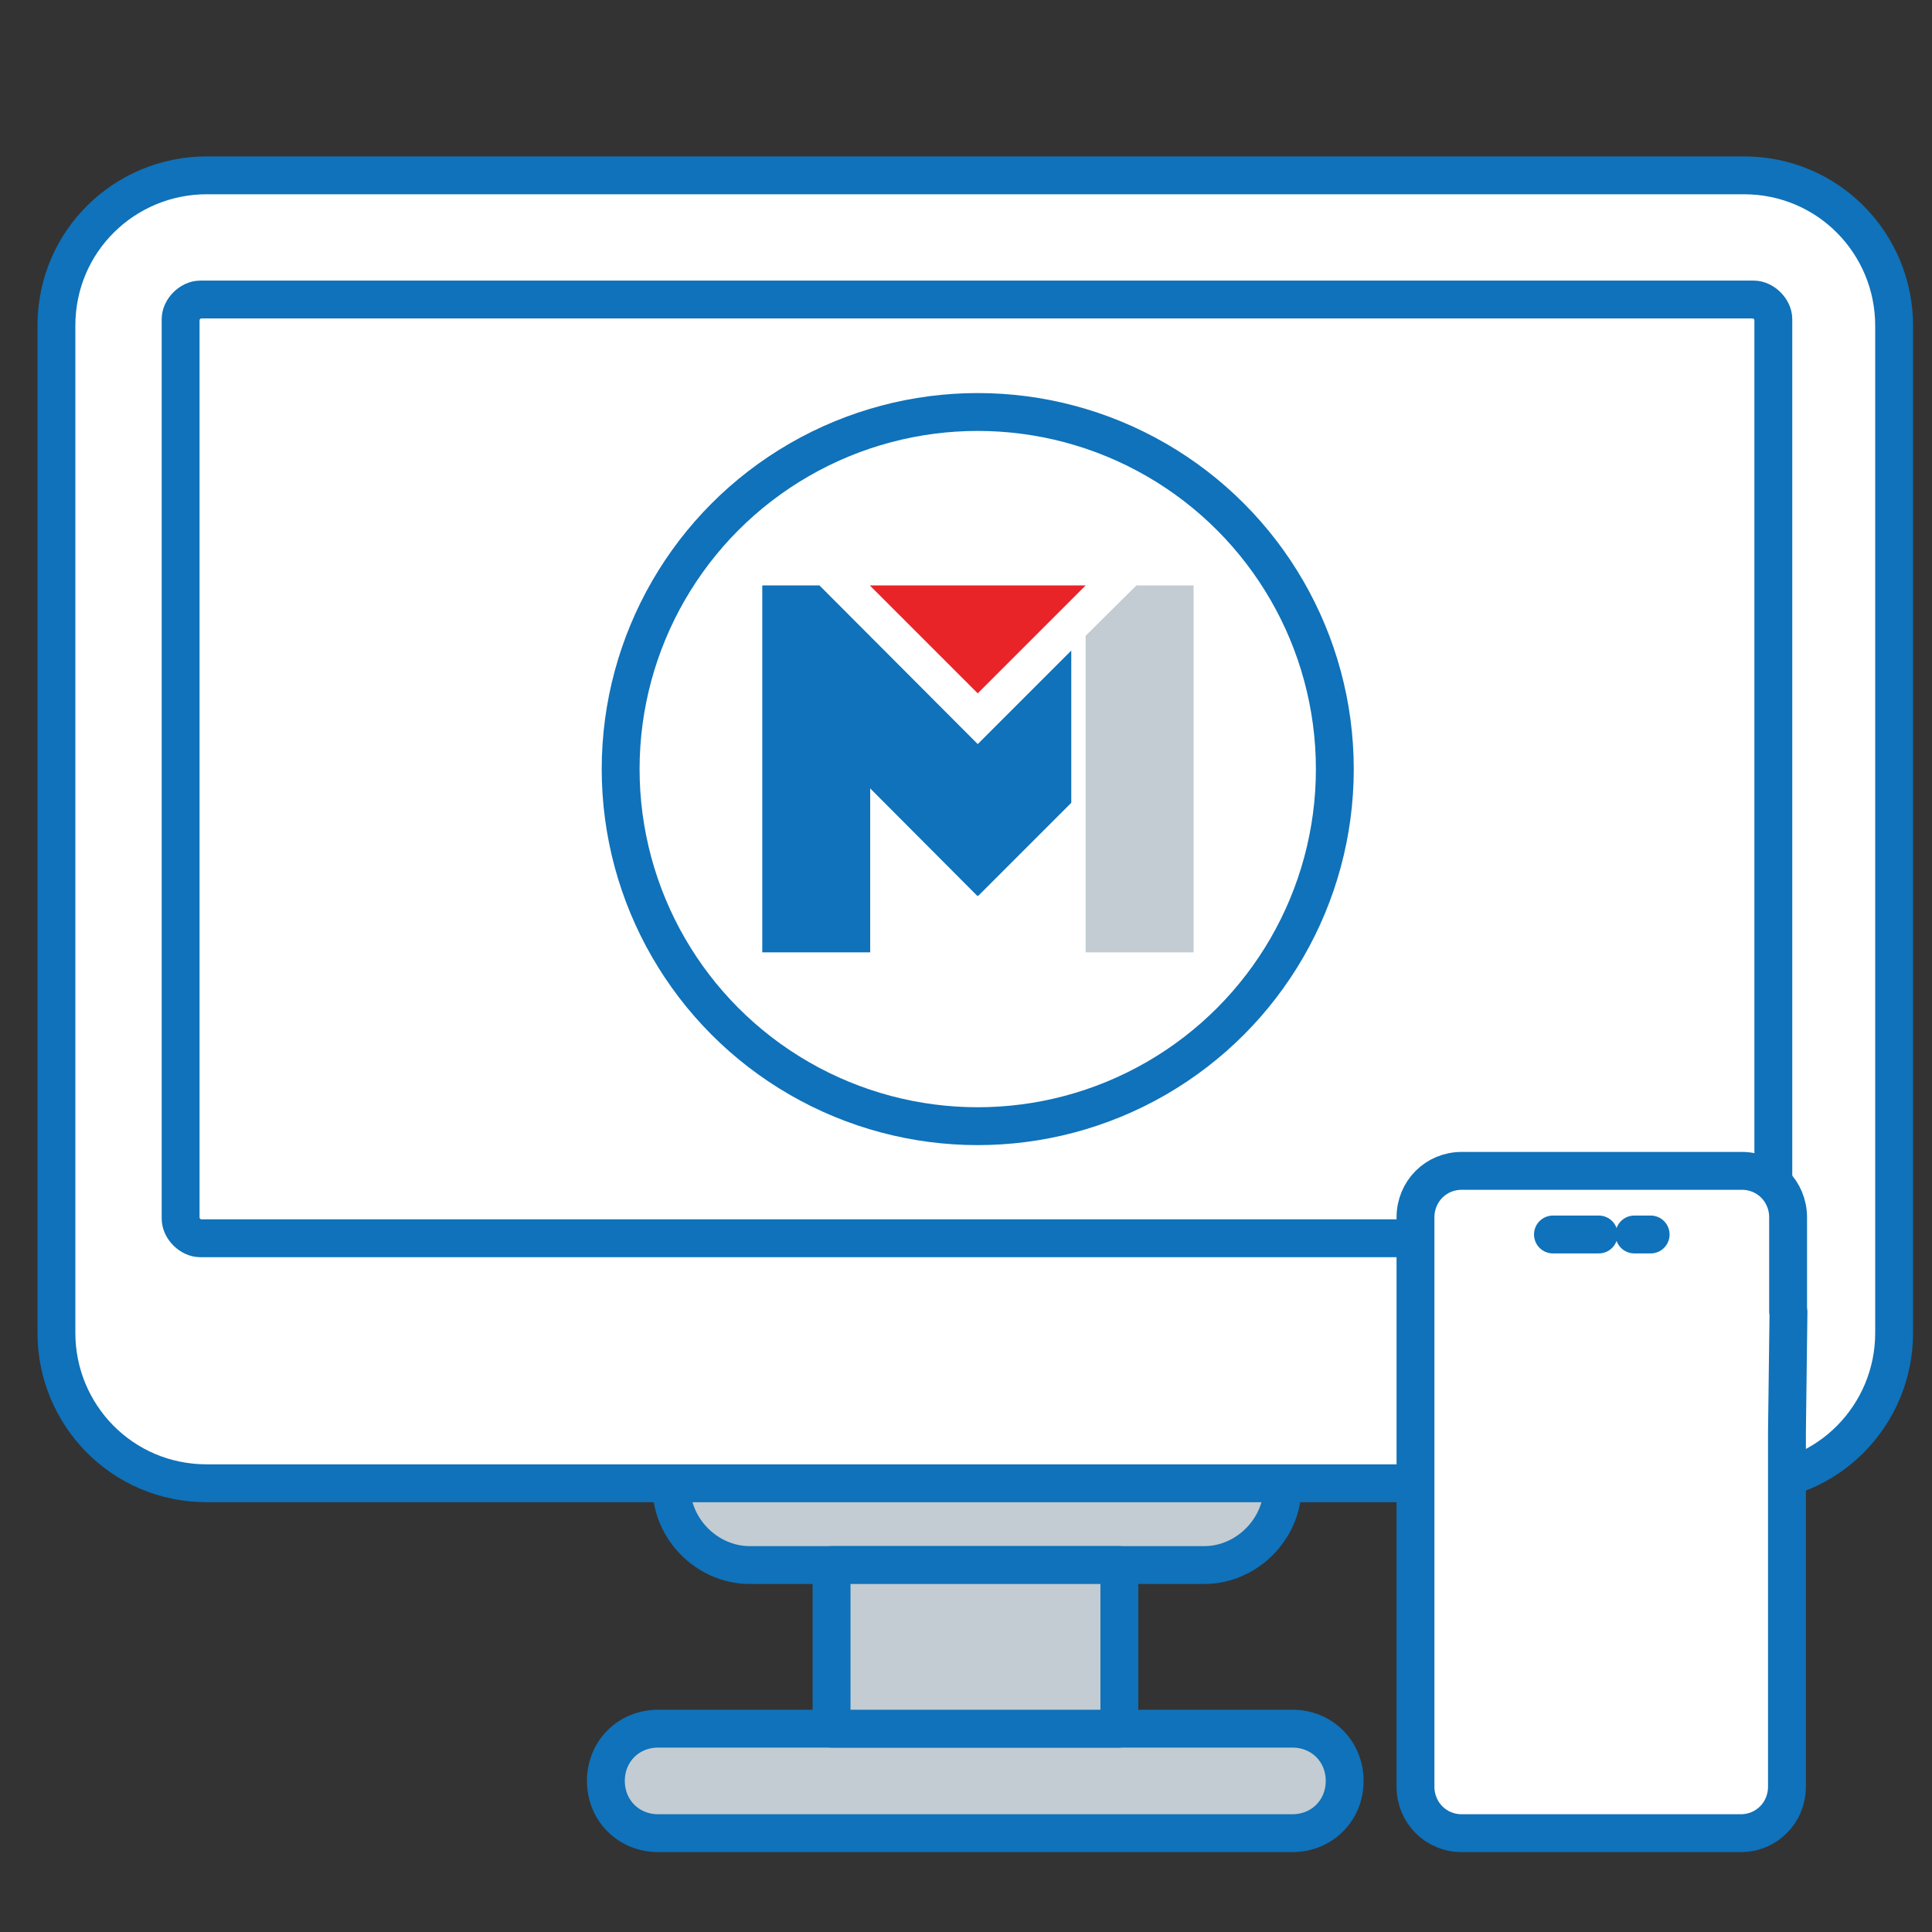 <?xml version="1.0" encoding="UTF-8"?>
<svg id="Capa_1" data-name="Capa 1" xmlns="http://www.w3.org/2000/svg" version="1.1" viewBox="0 0 510.2 510.2">
  <rect x="0" y="0" width="510.2" height="510.2" fill="#333333" stroke="none"/>
  <defs>
    <style>
      .cls-1 {
        fill: none;
        stroke-miterlimit: 10;
      }

      .cls-1, .cls-2, .cls-3 {
        stroke: #0f72ba;
        stroke-width: 10px;
      }

      .cls-4 {
        fill: #0f72ba;
      }

      .cls-4, .cls-5, .cls-6 {
        stroke-width: 0px;
      }

      .cls-5 {
        fill: #e82429;
      }

      .cls-2 {
        fill: #fff;
      }

      .cls-2, .cls-3 {
        stroke-linecap: round;
        stroke-linejoin: round;
      }

      .cls-3, .cls-6 {
        fill: #c2ccd2;
      }
    </style>
  </defs>
  <g>
    <g>
      <path class="cls-3" d="M341.3,456.5c7.8,0,13.8,6,13.8,13.8s-6,13.8-13.8,13.8h-167.5c-7.8,0-13.8-6-13.8-13.8s6-13.8,13.8-13.8h167.5Z"/>
      <path class="cls-3" d="M338.7,386.6v6c0,11.2-9.5,20.7-20.7,20.7h-120c-11.2,0-20.7-9.5-20.7-20.7v-6h161.5Z"/>
      <rect class="cls-3" x="219.6" y="413.3" width="76" height="43.2"/>
    </g>
    <path class="cls-2" d="M460.5,46.3c22.4,0,39.7,18.1,39.7,39.7v266c0,21.6-17.3,39.7-39.7,39.7H54.6c-22.4,0-39.7-18.1-39.7-39.7V86c0-22.4,18.1-39.7,39.7-39.7h405.9Z"/>
    <path class="cls-2" d="M463.1,79.1c2.6,0,5.2,2.6,5.2,5.2v237.5c0,2.6-2.6,5.2-5.2,5.2H52.9c-2.6,0-5.2-2.6-5.2-5.2V84.3c0-2.6,2.6-5.2,5.2-5.2h410.2Z"/>
  </g>
  <g>
    <path class="cls-2" d="M472.2,346.4v-24.9c0-6.9-5.4-12.3-12.2-12.3h-74c-6.8,0-12.2,5.4-12.2,12.3v150.3c0,6.9,5.4,12.3,12.2,12.3h73.7c6.8,0,12.2-5.4,12.2-12.3v-93.7l.4-31.7Z"/>
    <g>
      <path class="cls-2" d="M410.1,326h12.1"/>
      <path class="cls-2" d="M431.6,326h4.3"/>
    </g>
  </g>
  <g>
    <polygon class="cls-4" points="258.2 196.5 282.9 171.8 282.9 212 258.3 236.6 258.2 236.5 258.1 236.6 229.8 208.2 229.8 251.5 201.3 251.5 201.3 154.6 216.4 154.6 258.2 196.5"/>
    <polygon class="cls-6" points="315.2 154.6 315.2 251.5 286.7 251.5 286.7 167.9 300.1 154.6 315.2 154.6"/>
    <circle class="cls-1" cx="258.2" cy="203.1" r="94.3"/>
    <polygon class="cls-5" points="229.7 154.6 258.2 183.1 286.7 154.6 229.7 154.6"/>
  </g>
</svg>